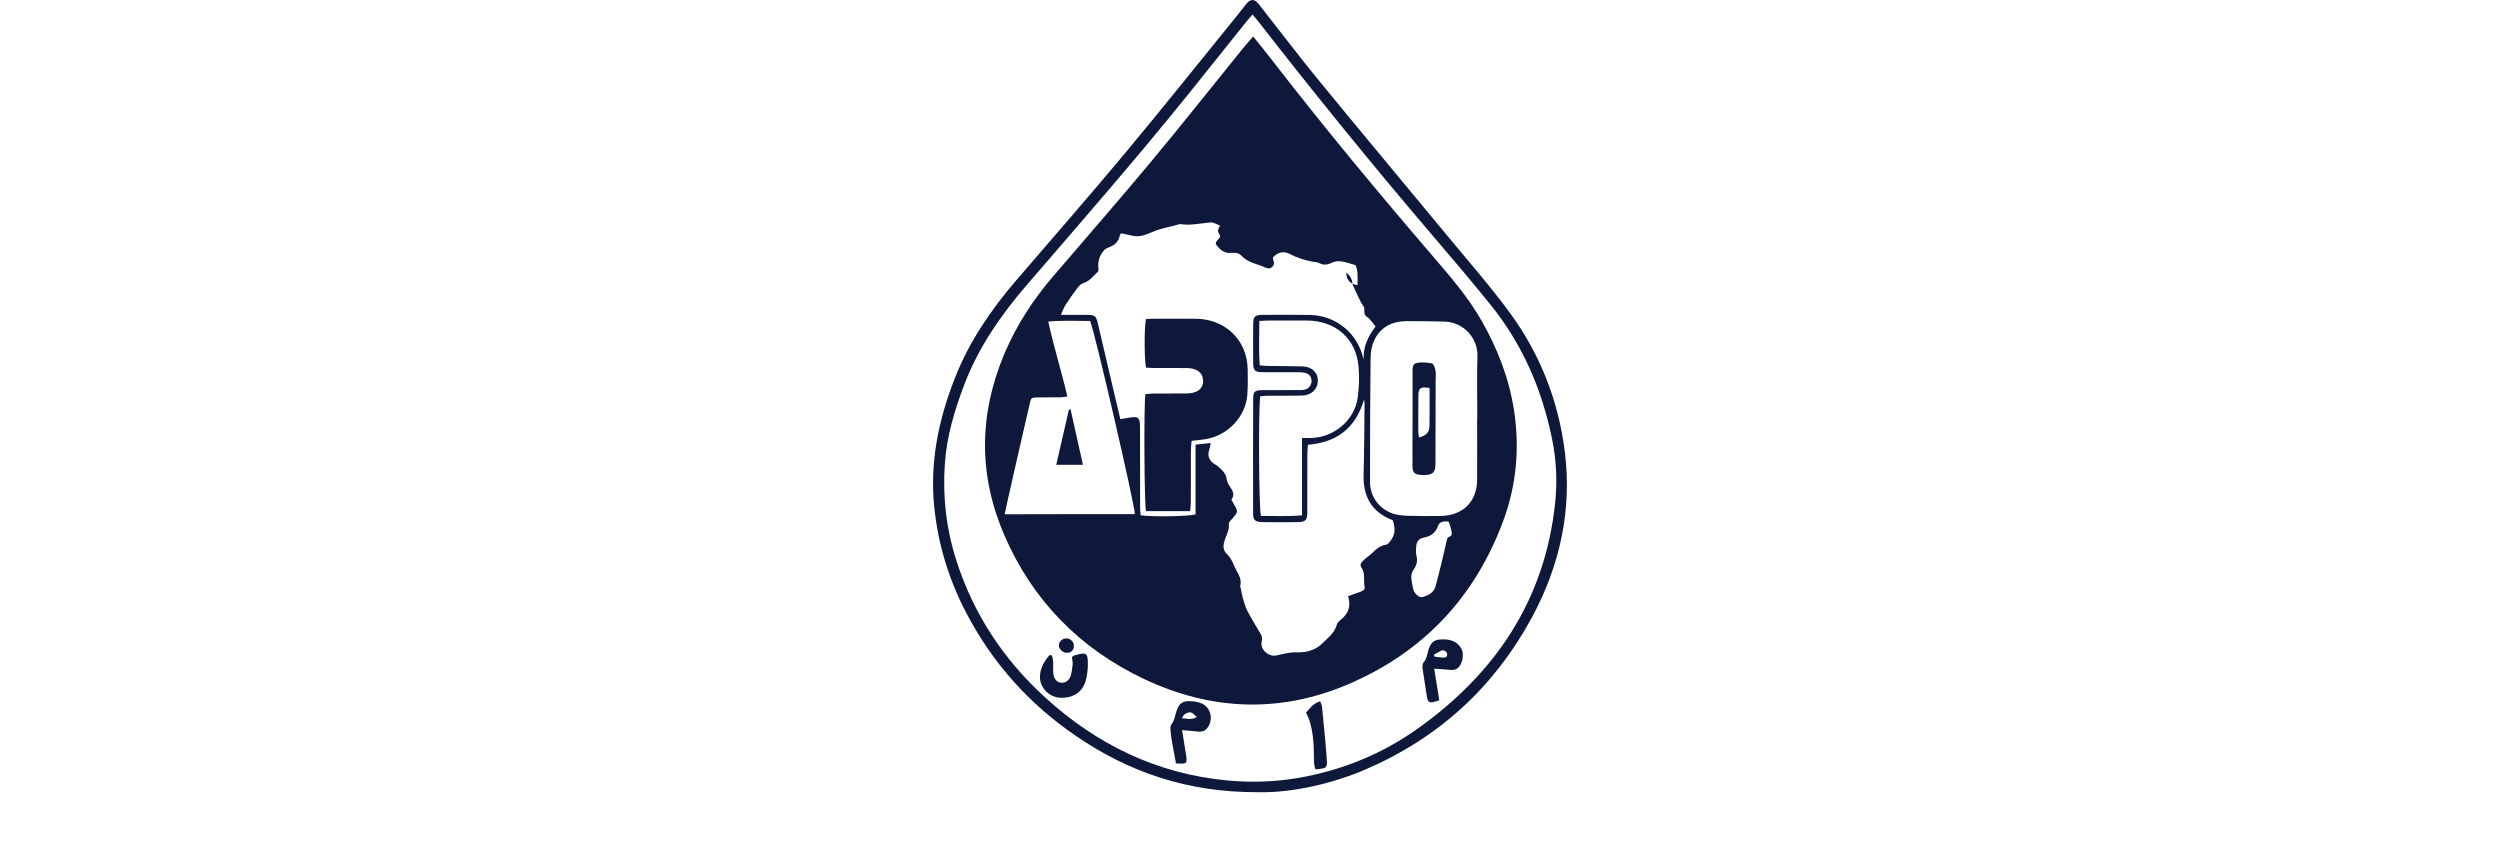 <svg width="142" height="48" viewBox="0 0 142 48" fill="none" xmlns="http://www.w3.org/2000/svg">
<g clip-path="url(#clip0_671_228)">
<path d="M71.427 44.996C67.442 45.009 64.141 43.862 61.145 41.823C58.461 39.998 56.372 37.657 54.883 34.812C53.89 32.913 53.277 30.904 53.063 28.773C52.808 26.218 53.318 23.793 54.257 21.426C55.066 19.386 56.279 17.605 57.705 15.942C59.763 13.54 61.851 11.164 63.873 8.735C66.015 6.17 68.091 3.562 70.197 0.972C70.39 0.731 70.577 0.486 70.77 0.245C71.038 -0.083 71.248 -0.083 71.512 0.254C72.657 1.707 73.775 3.186 74.947 4.617C77.331 7.527 79.751 10.415 82.148 13.317C83.382 14.813 84.671 16.275 85.811 17.837C87.511 20.178 88.526 22.813 88.884 25.671C89.295 29.001 88.597 32.139 87.005 35.084C84.881 39.005 81.75 41.893 77.595 43.691C75.873 44.44 73.489 45.053 71.427 44.996ZM71.141 0.823C71.011 0.976 70.904 1.094 70.805 1.217C69.71 2.582 68.623 3.947 67.527 5.313C64.566 8.989 61.462 12.546 58.376 16.122C56.878 17.855 55.581 19.71 54.767 21.859C54.221 23.303 53.778 24.765 53.671 26.305C53.532 28.2 53.747 30.06 54.333 31.872C55.308 34.9 57.017 37.482 59.387 39.635C62.294 42.278 65.68 43.941 69.669 44.326C71.029 44.457 72.38 44.418 73.717 44.19C76.186 43.77 78.458 42.847 80.489 41.412C84.952 38.248 87.73 34.081 88.325 28.638C88.459 27.395 88.41 26.156 88.159 24.94C87.591 22.143 86.487 19.57 84.671 17.321C83.526 15.903 82.345 14.516 81.16 13.129C77.828 9.221 74.598 5.238 71.45 1.19C71.36 1.077 71.266 0.972 71.141 0.823Z" fill="#0D183B"/>
<path d="M71.181 2.07C71.548 2.525 71.861 2.91 72.165 3.304C75.166 7.19 78.301 10.966 81.504 14.691C82.461 15.807 83.418 16.927 84.147 18.205C85.064 19.806 85.722 21.509 85.999 23.325C86.321 25.443 86.138 27.543 85.391 29.565C83.785 33.919 80.829 37.079 76.486 38.904C72.635 40.523 68.752 40.348 64.991 38.571C61.323 36.838 58.658 34.103 57.061 30.432C55.572 27.009 55.59 23.561 57.043 20.108C57.727 18.485 58.671 17.036 59.816 15.697C61.641 13.562 63.493 11.448 65.291 9.29C67.089 7.133 68.829 4.932 70.595 2.752C70.765 2.542 70.953 2.337 71.181 2.07ZM76.821 16.126C76.901 16.148 76.982 16.17 77.107 16.205C77.112 15.776 77.147 15.378 76.991 15.058C76.678 14.971 76.441 14.883 76.199 14.848C76.034 14.826 75.837 14.835 75.694 14.905C75.434 15.028 75.202 15.093 74.938 14.944C74.875 14.909 74.795 14.901 74.723 14.888C74.196 14.818 73.699 14.656 73.221 14.411C72.89 14.24 72.559 14.341 72.304 14.625C72.313 14.682 72.308 14.73 72.322 14.769C72.375 14.918 72.389 15.054 72.254 15.168C72.102 15.299 71.95 15.229 71.798 15.168C71.758 15.15 71.718 15.124 71.677 15.111C71.257 14.962 70.819 14.866 70.497 14.507C70.349 14.345 70.099 14.354 69.866 14.367C69.522 14.389 69.28 14.157 69.097 13.925C68.963 13.754 69.195 13.623 69.289 13.483C69.303 13.461 69.298 13.426 69.303 13.4C69.146 13.111 69.146 13.111 69.298 12.813C69.115 12.748 68.927 12.616 68.752 12.634C68.184 12.686 67.621 12.818 67.044 12.73C66.977 12.721 66.901 12.765 66.829 12.783C66.673 12.822 66.512 12.857 66.355 12.896C66.127 12.958 65.894 13.01 65.675 13.089C65.25 13.242 64.857 13.496 64.374 13.4C64.15 13.356 63.922 13.303 63.689 13.251C63.663 13.281 63.618 13.308 63.613 13.347C63.537 13.728 63.323 13.938 62.934 14.069C62.567 14.192 62.316 14.822 62.388 15.203C62.401 15.277 62.401 15.4 62.357 15.439C62.093 15.666 61.9 15.977 61.529 16.082C61.404 16.117 61.288 16.24 61.203 16.349C60.957 16.673 60.724 17.006 60.505 17.347C60.416 17.487 60.366 17.649 60.263 17.885C60.809 17.885 61.27 17.881 61.726 17.885C62.196 17.89 62.254 17.929 62.361 18.384C62.656 19.631 62.943 20.883 63.238 22.13C63.367 22.681 63.502 23.229 63.636 23.806C63.788 23.78 63.904 23.767 64.016 23.745C64.669 23.618 64.754 23.684 64.754 24.318C64.754 25.806 64.754 27.294 64.758 28.777C64.758 28.944 64.776 29.114 64.79 29.268C65.452 29.364 67.54 29.333 67.907 29.215C67.907 27.915 67.907 26.594 67.907 25.255C68.216 25.224 68.475 25.193 68.77 25.163C68.734 25.334 68.717 25.46 68.676 25.583C68.569 25.911 68.694 26.152 68.958 26.344C69.03 26.397 69.115 26.427 69.182 26.489C69.41 26.69 69.638 26.891 69.678 27.224C69.696 27.368 69.777 27.521 69.862 27.644C70.032 27.885 70.148 28.121 69.942 28.379C70.005 28.489 70.049 28.581 70.103 28.668C70.322 29.053 70.318 29.088 70.023 29.43C69.938 29.53 69.79 29.648 69.799 29.745C69.839 30.134 69.62 30.44 69.531 30.791C69.464 31.053 69.481 31.285 69.719 31.504C69.893 31.666 70.005 31.906 70.099 32.134C70.251 32.506 70.573 32.839 70.439 33.298C70.434 33.32 70.461 33.351 70.465 33.381C70.506 33.565 70.532 33.753 70.586 33.933C70.662 34.195 70.729 34.467 70.855 34.707C71.083 35.145 71.347 35.565 71.597 35.994C71.682 36.138 71.709 36.265 71.664 36.444C71.557 36.873 72.04 37.32 72.487 37.232C72.849 37.162 73.216 37.044 73.578 37.053C74.173 37.075 74.688 36.961 75.117 36.536C75.439 36.217 75.815 35.941 75.935 35.469C75.962 35.368 76.065 35.272 76.155 35.202C76.597 34.847 76.745 34.427 76.571 33.863C76.758 33.797 76.951 33.731 77.139 33.661C77.304 33.6 77.55 33.539 77.51 33.342C77.434 32.974 77.564 32.576 77.331 32.239C77.237 32.103 77.286 31.99 77.389 31.889C77.465 31.819 77.528 31.736 77.613 31.679C77.984 31.434 78.23 31.001 78.735 30.939C78.82 30.931 78.901 30.821 78.963 30.742C79.267 30.375 79.259 29.972 79.106 29.548C77.877 29.079 77.411 28.169 77.452 26.931C77.492 25.648 77.487 24.366 77.505 23.084C77.505 23.027 77.514 22.966 77.51 22.909C77.51 22.865 77.496 22.826 77.478 22.699C76.995 24.323 75.927 25.128 74.29 25.263C74.276 25.478 74.258 25.662 74.258 25.85C74.254 26.931 74.258 28.007 74.254 29.088C74.254 29.556 74.16 29.653 73.677 29.657C73.024 29.666 72.366 29.666 71.709 29.657C71.279 29.648 71.177 29.543 71.177 29.136C71.172 26.979 71.172 24.822 71.181 22.664C71.181 22.235 71.262 22.165 71.713 22.161C72.384 22.156 73.055 22.161 73.726 22.156C73.86 22.156 73.999 22.161 74.124 22.126C74.352 22.069 74.495 21.867 74.495 21.64C74.495 21.399 74.366 21.229 74.111 21.176C73.968 21.145 73.815 21.141 73.668 21.141C73.028 21.137 72.389 21.145 71.745 21.141C71.27 21.137 71.186 21.058 71.181 20.612C71.172 19.881 71.177 19.154 71.181 18.424C71.186 17.973 71.27 17.89 71.731 17.885C72.626 17.881 73.52 17.872 74.41 17.89C75.748 17.912 76.915 18.769 77.335 20.016C77.38 20.148 77.42 20.283 77.461 20.419C77.416 19.697 77.707 19.102 78.132 18.546C77.957 18.34 77.836 18.122 77.648 18.003C77.38 17.833 77.577 17.566 77.438 17.378C77.34 17.251 77.264 17.106 77.197 16.962C77.062 16.686 76.942 16.41 76.817 16.13L76.821 16.126ZM83.901 23.741C83.906 23.741 83.91 23.741 83.91 23.741C83.91 22.559 83.883 21.377 83.919 20.2C83.946 19.277 83.186 18.288 82.032 18.266C81.316 18.253 80.6 18.235 79.889 18.24C79.062 18.248 78.404 18.581 78.055 19.334C77.917 19.627 77.854 19.977 77.85 20.305C77.823 22.668 77.814 25.027 77.818 27.39C77.818 28.235 78.386 28.966 79.187 29.193C79.442 29.263 79.715 29.29 79.979 29.298C80.587 29.316 81.2 29.316 81.812 29.307C83.087 29.294 83.897 28.497 83.901 27.241C83.91 26.073 83.901 24.905 83.901 23.741ZM64.459 29.202C64.49 28.812 62.138 18.651 61.918 18.231C61.158 18.231 60.38 18.187 59.539 18.266C59.861 19.723 60.295 21.093 60.626 22.524C60.474 22.541 60.362 22.563 60.245 22.568C59.888 22.572 59.53 22.568 59.172 22.572C58.506 22.576 58.582 22.524 58.443 23.128C58.032 24.887 57.638 26.651 57.236 28.414C57.177 28.668 57.128 28.918 57.066 29.211C59.566 29.202 62.012 29.202 64.459 29.202ZM73.954 24.878C74.187 24.878 74.321 24.883 74.451 24.878C75.788 24.848 76.951 23.863 77.121 22.559C77.197 21.986 77.215 21.39 77.165 20.817C77.022 19.22 75.855 18.209 74.209 18.205C73.493 18.2 72.782 18.205 72.067 18.205C71.906 18.205 71.749 18.222 71.53 18.231C71.525 19.084 71.49 19.903 71.552 20.756C71.754 20.769 71.915 20.787 72.076 20.787C72.715 20.795 73.355 20.791 73.994 20.813C74.549 20.83 74.898 21.211 74.849 21.714C74.804 22.161 74.451 22.463 73.914 22.471C73.288 22.485 72.662 22.471 72.04 22.476C71.883 22.476 71.727 22.498 71.584 22.506C71.472 23.102 71.499 28.944 71.624 29.303C72.371 29.303 73.136 29.342 73.954 29.272C73.954 28.524 73.954 27.815 73.954 27.101C73.954 26.384 73.954 25.662 73.954 24.878ZM82.291 29.635C82.009 29.583 81.759 29.627 81.674 29.88C81.54 30.279 81.262 30.462 80.869 30.537C80.591 30.589 80.462 30.764 80.444 31.023C80.43 31.193 80.408 31.381 80.453 31.543C80.542 31.871 80.453 32.134 80.265 32.401C80.189 32.506 80.158 32.668 80.162 32.799C80.171 33.014 80.225 33.224 80.265 33.438C80.314 33.705 80.609 33.972 80.806 33.911C81.142 33.814 81.446 33.661 81.544 33.289C81.665 32.825 81.786 32.366 81.897 31.898C82 31.478 82.09 31.058 82.188 30.637C82.202 30.589 82.237 30.519 82.278 30.506C82.51 30.44 82.47 30.274 82.434 30.121C82.407 29.972 82.349 29.823 82.291 29.635Z" fill="#0D183B"/>
<path d="M81.464 37.981C81.562 38.606 81.656 39.175 81.75 39.775C81.611 39.819 81.508 39.862 81.397 39.884C81.2 39.924 81.088 39.845 81.061 39.644C80.981 39.096 80.882 38.55 80.806 38.002C80.788 37.88 80.788 37.709 80.86 37.626C81.048 37.412 81.061 37.154 81.137 36.908C81.271 36.488 81.45 36.335 81.862 36.318C82.331 36.296 82.756 36.401 83.007 36.843C83.163 37.118 83.087 37.63 82.872 37.876C82.747 38.02 82.586 38.072 82.394 38.051C82.103 38.02 81.808 38.007 81.464 37.981ZM81.446 37.188C81.459 37.224 81.468 37.263 81.481 37.298C81.638 37.315 81.799 37.342 81.956 37.35C82.081 37.359 82.206 37.342 82.201 37.175C82.197 37.031 82.036 36.9 81.893 36.948C81.736 37.009 81.593 37.11 81.446 37.188Z" fill="#0D183B"/>
<path d="M67.142 41.473C67.223 41.985 67.286 42.401 67.357 42.816C67.456 43.376 67.424 43.411 66.794 43.359C66.722 42.974 66.65 42.576 66.579 42.177C66.548 41.989 66.507 41.805 66.494 41.617C66.485 41.46 66.454 41.258 66.534 41.153C66.718 40.917 66.74 40.646 66.825 40.392C66.972 39.95 67.165 39.801 67.648 39.827C67.867 39.836 68.1 39.88 68.292 39.972C68.82 40.23 68.931 40.969 68.534 41.398C68.386 41.556 68.207 41.574 68.001 41.552C67.751 41.517 67.487 41.499 67.142 41.473ZM67.983 40.716C67.827 40.602 67.724 40.462 67.621 40.462C67.429 40.462 67.232 40.541 67.138 40.799C67.406 40.794 67.643 40.934 67.983 40.716Z" fill="#0D183B"/>
<path d="M59.754 37.228C59.776 37.346 59.812 37.46 59.816 37.578C59.83 37.81 59.807 38.046 59.83 38.274C59.856 38.55 60.031 38.746 60.245 38.777C60.465 38.812 60.702 38.69 60.8 38.427C60.876 38.213 60.903 37.976 60.925 37.749C60.939 37.609 60.903 37.464 60.885 37.329C60.934 37.289 60.966 37.245 61.001 37.237C61.726 37.018 61.802 37.071 61.789 37.81C61.784 38.055 61.753 38.304 61.699 38.545C61.547 39.237 61.073 39.609 60.339 39.635C59.642 39.657 59.042 39.088 59.069 38.405C59.087 37.937 59.315 37.556 59.61 37.211C59.655 37.215 59.704 37.219 59.754 37.228Z" fill="#0D183B"/>
<path d="M74.182 40.479C74.545 40.046 74.652 39.959 74.983 39.827C75.019 39.932 75.081 40.033 75.09 40.138C75.184 41.123 75.287 42.103 75.359 43.088C75.399 43.635 75.363 43.643 74.71 43.696C74.688 43.582 74.647 43.464 74.639 43.341C74.621 42.991 74.634 42.641 74.612 42.295C74.567 41.674 74.487 41.053 74.182 40.479Z" fill="#0D183B"/>
<path d="M60.585 37.079C60.339 37.07 60.125 36.847 60.143 36.628C60.16 36.431 60.357 36.256 60.568 36.261C60.822 36.265 61.01 36.467 60.997 36.716C60.983 36.944 60.813 37.092 60.585 37.079Z" fill="#0D183B"/>
<path d="M65.089 18.122C65.255 18.113 65.398 18.104 65.546 18.104C66.333 18.104 67.124 18.1 67.912 18.104C69.598 18.117 70.841 19.321 70.868 20.966C70.877 21.448 70.881 21.929 70.85 22.406C70.765 23.675 69.714 24.769 68.421 24.953C68.189 24.988 67.952 25.01 67.683 25.04C67.666 25.242 67.643 25.425 67.643 25.609C67.639 26.572 67.643 27.53 67.639 28.493C67.639 28.664 67.616 28.834 67.603 29.031C66.74 29.031 65.917 29.031 65.094 29.031C64.996 28.703 64.964 23.071 65.058 22.388C65.201 22.375 65.358 22.353 65.51 22.353C66.136 22.349 66.758 22.353 67.384 22.349C68.01 22.345 68.346 22.082 68.337 21.618C68.328 21.176 67.988 20.909 67.402 20.905C66.776 20.901 66.154 20.905 65.528 20.901C65.38 20.901 65.237 20.887 65.098 20.883C65 20.529 64.982 18.669 65.089 18.122Z" fill="#0D183B"/>
<path d="M76.83 16.117C76.593 15.995 76.459 15.811 76.481 15.474C76.7 15.684 76.808 15.881 76.821 16.126L76.83 16.117Z" fill="#0D183B"/>
<path d="M80.234 23.754C80.234 22.892 80.234 22.034 80.234 21.172C80.234 20.953 80.202 20.673 80.466 20.616C80.743 20.559 81.057 20.585 81.334 20.642C81.428 20.664 81.508 20.896 81.535 21.045C81.571 21.242 81.544 21.452 81.544 21.658C81.544 23.159 81.54 24.66 81.535 26.161C81.535 26.292 81.54 26.423 81.522 26.555C81.481 26.835 81.338 26.953 81.043 26.975C80.94 26.983 80.833 26.983 80.73 26.975C80.337 26.953 80.234 26.857 80.229 26.463C80.225 25.561 80.229 24.66 80.234 23.754ZM81.2 22.038C80.681 21.955 80.569 22.034 80.565 22.467C80.556 23.163 80.56 23.859 80.56 24.559C80.56 24.655 80.587 24.752 80.6 24.848C81.025 24.73 81.186 24.555 81.195 24.191C81.204 23.64 81.2 23.089 81.2 22.537C81.2 22.371 81.2 22.2 81.2 22.038Z" fill="#0D183B"/>
<path d="M60.809 23.255C61.042 24.288 61.27 25.325 61.511 26.401C60.997 26.401 60.532 26.401 59.995 26.401C60.241 25.325 60.478 24.296 60.715 23.268C60.746 23.264 60.778 23.259 60.809 23.255Z" fill="#0D183B"/>
</g>
<defs>
<clipPath id="clip0_671_228">
<rect width="36" height="45" fill="white" transform="translate(53)"/>
</clipPath>
</defs>
</svg>
